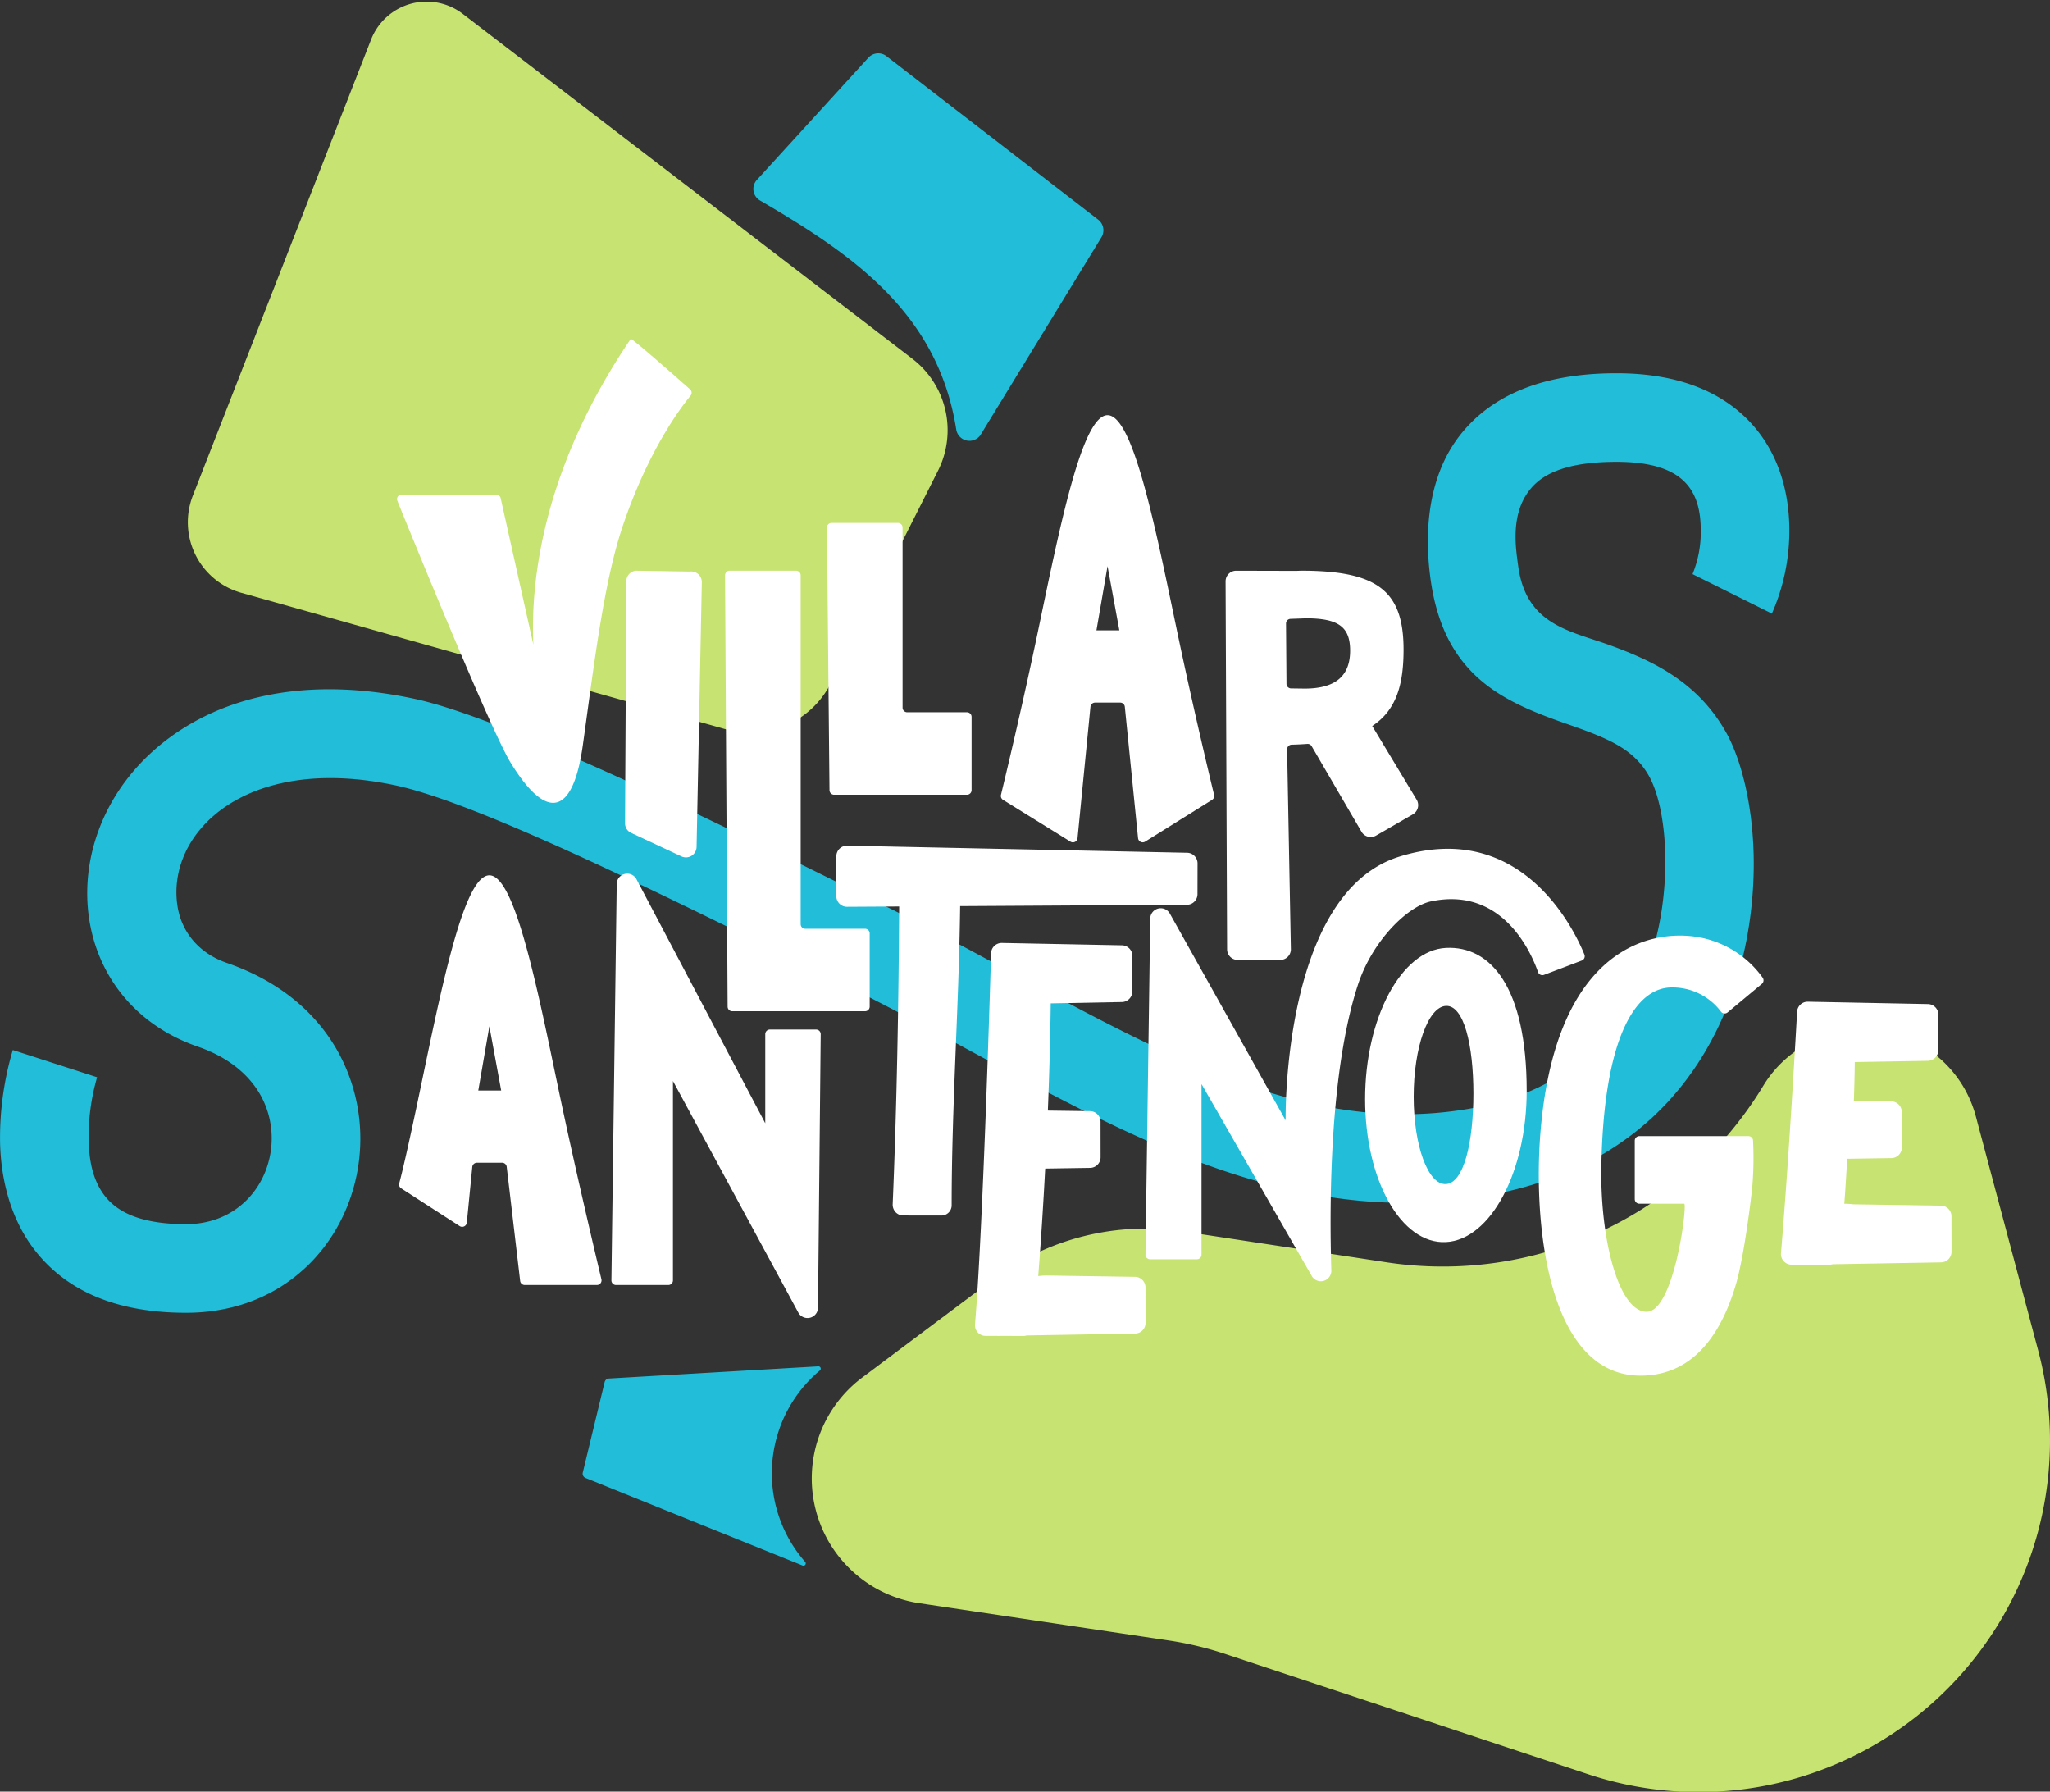 <svg xmlns="http://www.w3.org/2000/svg" xmlns:xlink="http://www.w3.org/1999/xlink" width="480" height="419.428" viewBox="0 0 480 419.428"><rect x="0" y="0" width="480" height="419.428" fill="#333333" stroke="none"/><defs><style>.a{fill:none;}.b{clip-path:url(#a);}.c{fill:#22bdd9;}.c,.d,.e{fill-rule:evenodd;}.d{fill:#c7e372;}.e{fill:#fff;}</style><clipPath id="a"><rect class="a" width="480" height="419.428"/></clipPath></defs><title>logo-villars-santenoge-blanc</title><g class="b"><path class="c" d="M414.878,143.645l-18.575-9.239a25.999,25.999,0,0,0,1.92-10.546c-.035-3.865-.769-8.183-3.969-11.239-3.13-2.99-8.223-4.497-15.782-4.497-10.454,0-16.707,2.237-20.074,6.285-4.919,5.912-3.429,14.174-2.948,17.916,1.788,13.908,11.994,15.306,21.173,18.608,10.691,3.846,20.966,8.849,27.546,20.541,3.601,6.4,6.504,17.774,6.465,30.999-.088,29.686-14.231,68.544-61.85,77.31-27.331,5.031-52.607-.886-77.781-11.676-23.428-10.041-46.806-24.372-71.999-36.933-41.305-20.595-86.48-43.043-106.307-47.294-35.362-7.582-53.844,11.276-51.124,28.315.932,5.842,4.828,10.911,11.551,13.234,19.599,6.772,29.08,21.253,30.919,35.857,2.843,22.568-12.794,46.045-40.479,46.045-18.149,0-28.758-6.334-35.095-14.248-5.987-7.478-8.227-16.867-8.45-25.541a72.42,72.42,0,0,1,2.979-21.727l19.741,6.376a50.371,50.371,0,0,0-1.981,14.818c.113,4.41.862,9.306,3.906,13.109,3.342,4.174,9.329,6.468,18.9,6.468,15.925,0,23.687-15.811,18.411-28.223-2.427-5.711-7.612-10.557-15.627-13.327-33.554-11.595-34.892-56.125-1.919-75.456,12.369-7.252,29.915-10.852,52.617-5.984,20.71,4.44,68.07,27.501,111.215,49.012,24.821,12.376,47.832,26.538,70.914,36.432,21.336,9.144,42.689,14.604,65.853,10.34,29.756-5.477,41.374-27.248,44.147-46.965,1.809-12.862.21-24.911-3.085-30.767-2.665-4.736-6.688-7.142-10.902-9.006-3.915-1.732-8.037-3.012-11.983-4.477-13.727-5.098-25.606-11.994-28.331-33.195-.919-7.145-1.815-22.541,7.577-33.829,6.173-7.42,16.857-13.762,36.021-13.762,14.65,0,24.044,4.446,30.111,10.24,7.528,7.191,10.302,16.958,10.384,26.055A47.888,47.888,0,0,1,414.878,143.645Z"/><path class="d" d="M194.523,159.955a21.074,21.074,0,0,1-24.527,10.791c-28.068-7.906-84.46-23.788-113.508-31.969a17.153,17.153,0,0,1-11.326-22.755C55.846,88.687,76.282,36.397,86.888,9.261A13.96,13.96,0,0,1,108.385,3.267c26.044,19.977,79.849,61.25,105.251,80.735a21.075,21.075,0,0,1,5.987,26.216C212.394,124.543,201.737,145.66,194.523,159.955Z"/><path class="d" d="M215.237,375.321a29.528,29.528,0,0,1-13.347-52.831l30.707-23.015a59.322,59.322,0,0,1,44.477-11.181c13.501,2.049,30.86,4.683,47.58,7.22a87.706,87.706,0,0,0,88.18-41.279l.001-.003a27.34,27.34,0,0,1,49.805,7.126c4.451,16.706,9.46,35.513,14.586,54.756a82.254,82.254,0,0,1-105.357,99.251c-37.488-12.423-71.208-23.597-84.943-28.149a79.898,79.898,0,0,0-13.333-3.18Z"/><path class="c" d="M188.522,365.645a.536.536,0,0,1-.599.856c-9.405-3.791-44.828-18.081-50.822-20.5a1.079,1.079,0,0,1-.645-1.254c.897-3.713,4.288-17.738,5.125-21.203a1.079,1.079,0,0,1,.986-.824l49.038-2.849a.539.539,0,0,1,.374.954,31.429,31.429,0,0,0-3.457,44.82Z"/><path class="e" d="M402.952,236.82a1.075,1.075,0,0,0,1.558.194c1.911-1.589,6.283-5.233,8.022-6.682a1.079,1.079,0,0,0,.209-1.425,23.5,23.5,0,0,0-17.106-9.772c-11.883-1.062-31.723,5.605-34.96,46.159-1.719,21.534,1.838,56.757,23.441,56.757,13.276,0,19.411-11.301,22.405-21.582,1.878-6.446,3.658-20.884,3.827-23.326a80.903,80.903,0,0,0,.119-10.183,1.071,1.071,0,0,0-1.069-.985c-4.285-.001-21.13-.001-25.557-.001a1.072,1.072,0,0,0-1.071,1.071v13.679a1.072,1.072,0,0,0,1.071,1.071h10.506c.807,0-2.303,25.3-8.795,25.3s-10.945-16.811-10.603-34.258c.587-30.011,7.993-41.669,16.504-41.669A14.187,14.187,0,0,1,402.952,236.82Z"/><path class="e" d="M161.581,91.15a1.074,1.074,0,0,1,.086,1.518c-2.312,2.795-9.872,12.789-15.829,30.413-4.481,13.256-6.678,32.149-9.373,51.401-2.192,15.661-8.037,18.491-16.892,4.078-4.601-7.489-22.968-52.541-26.525-61.303a1.071,1.071,0,0,1,.993-1.476H116.183a1.073,1.073,0,0,1,1.047.838c1.191,5.336,7.663,34.327,7.663,34.327-.472-10.167-.022-37.991,22.791-71.591C147.889,79.053,158.561,88.475,161.581,91.15Z"/><path class="e" d="M148.84,133.606l12.693.197a2.489,2.489,0,0,1,2.798,2.519l-1.229,61.959a2.49,2.49,0,0,1-3.542,2.206l-11.772-5.494a2.489,2.489,0,0,1-1.436-2.27l.307-56.661A2.49,2.49,0,0,1,148.84,133.606Z"/><path class="e" d="M170.846,133.606a1.081,1.081,0,0,0-1.08,1.086c.061,10.309.542,90.722.604,100.972a1.08,1.08,0,0,0,1.08,1.074h31.102a1.081,1.081,0,0,0,1.08-1.08V218.514a1.079,1.079,0,0,0-1.08-1.08H188.556a1.081,1.081,0,0,1-1.08-1.08V134.686a1.079,1.079,0,0,0-1.08-1.08Z"/><path class="e" d="M305.799,144.754l-3.637.129a1.084,1.084,0,0,0-1.045,1.091c.023,2.933.085,11.172.107,14.114a1.083,1.083,0,0,0,1.069,1.074l3.195.043c7.672,0,10.639-3.364,10.639-8.877S313.455,144.754,305.799,144.754Zm1.318,29.935a1.083,1.083,0,0,0-1.018-.535q-1.749.131-3.675.18a1.082,1.082,0,0,0-1.055,1.103c.134,7.104.883,46.801.883,46.801a2.489,2.489,0,0,1-2.489,2.489H289.81a2.489,2.489,0,0,1-2.49-2.474l-.356-86.137a2.489,2.489,0,0,1,2.398-2.503l14.161.035,1.095-.042h.049c17.767.01,23.969,4.632,23.969,18.464,0,7.946-1.552,14.087-7.334,17.894l10.416,17.28a2.488,2.488,0,0,1-.911,3.4l-8.62,4.977a2.49,2.49,0,0,1-3.393-.898S309.078,178.054,307.117,174.689Z"/><path class="e" d="M143.164,299.738a1.079,1.079,0,0,0,1.079,1.093H156.49a1.079,1.079,0,0,0,1.079-1.078V253.069s20.124,37.17,29.348,54.206a2.455,2.455,0,0,0,4.615-1.144c.181-18.248.565-57.033.634-64.017a1.079,1.079,0,0,0-1.079-1.089H180.262a1.077,1.077,0,0,0-1.078,1.079v20.862s-20.774-39.36-30.151-57.128a2.456,2.456,0,0,0-4.628,1.114C144.087,230.726,143.283,290.892,143.164,299.738Z"/><path class="e" d="M268.205,293.712a1.079,1.079,0,0,0,1.078,1.094H280.25a1.077,1.077,0,0,0,1.078-1.079V253.788s17.061,29.698,25.813,44.933a2.456,2.456,0,0,0,4.584-1.303c-.481-15.763-.4-46.516,6.198-66.789,3.358-10.318,11.589-18.428,17.088-19.601,16.868-3.598,23.59,12.18,25.101,16.52a1.074,1.074,0,0,0,1.404.675c2.105-.796,6.783-2.57,8.845-3.352a1.078,1.078,0,0,0,.626-1.387c-2.251-5.551-14.607-31.908-43.381-22.928-27.534,8.593-26.582,61.731-26.582,61.731s-18.396-32.851-27.105-48.401a2.455,2.455,0,0,0-4.598,1.165C269.025,235.887,268.319,285.707,268.205,293.712Z"/><path class="e" d="M338.55,235.489c-4.165.211-7.546,9.728-7.546,21.24s3.38,20.686,7.544,20.475,6.441-9.673,6.442-21.185S342.714,235.277,338.55,235.489Zm0-13.577c10.441-.53,18.918,9.146,18.917,33.474-.001,19.005-8.478,34.865-18.919,35.395s-18.917-14.47-18.916-33.475S328.109,222.441,338.55,221.912Z"/><path class="e" d="M194.706,122.419a1.081,1.081,0,0,0-1.08,1.091c.075,7.703.523,53.84.597,61.473a1.08,1.08,0,0,0,1.08,1.07H226.41a1.081,1.081,0,0,0,1.08-1.08V167.829a1.079,1.079,0,0,0-1.08-1.08H212.414a1.08,1.08,0,0,1-1.08-1.08v-42.17a1.081,1.081,0,0,0-1.08-1.08Z"/><path class="e" d="M224.812,212.127c-.284,23.337-1.987,46.841-1.987,70.18a2.403,2.403,0,0,1-2.482,2.256c-2.424-.004-6.265-.01-8.845-.014a2.489,2.489,0,0,1-1.831-.806,2.607,2.607,0,0,1-.646-1.894c.97-23.099,1.378-46.425,1.516-69.638l-12.208.072a2.491,2.491,0,0,1-2.504-2.489v-9.327a2.49,2.49,0,0,1,2.49-2.49l79.592,1.66a2.491,2.491,0,0,1,2.49,2.493l-.014,7.197a2.489,2.489,0,0,1-2.475,2.486Z"/><path class="e" d="M233.535,312.744c-.992-.001-1.944-.003-2.767-.004a2.49,2.49,0,0,1-2.476-2.7c1.955-23.213,3.764-86.802,3.764-86.802a2.489,2.489,0,0,1,2.489-2.489l28.109.553a2.489,2.489,0,0,1,2.489,2.493l-.013,8.303a2.491,2.491,0,0,1-2.475,2.486l-16.631.314c-.096,7.88-.325,16.385-.671,25.097l9.856.133a2.49,2.49,0,0,1,2.475,2.486l.013,8.303a2.489,2.489,0,0,1-2.489,2.494l-10.481.162c-.447,8.52-.994,17.033-1.628,25.162a16.492,16.492,0,0,1,2.132-.131l20.504.314a2.489,2.489,0,0,1,2.474,2.486l.014,8.303a2.489,2.489,0,0,1-2.49,2.493l-25.368.439a2.463,2.463,0,0,1-.752.114c-1.471-.002-3.466-.005-5.383-.008l-.478.008C233.679,312.753,233.607,312.75,233.535,312.744Z"/><path class="e" d="M422.257,296.074c-.993-.002-1.944-.003-2.767-.004a2.49,2.49,0,0,1-2.477-2.7c1.956-23.213,3.764-56.376,3.764-56.376a2.489,2.489,0,0,1,2.49-2.489l28.108.553a2.489,2.489,0,0,1,2.49,2.493l-.014,8.303a2.489,2.489,0,0,1-2.475,2.486l-17.09.293c0,2.036-.131,7.04-.212,9.075l8.75.134a2.489,2.489,0,0,1,2.475,2.485l.013,8.304a2.489,2.489,0,0,1-2.489,2.493l-10.315.153c-.201,3.837-.438,7.539-.67,10.521a19.901,19.901,0,0,1,2.115.136l20.503.314a2.489,2.489,0,0,1,2.475,2.485l.013,8.304a2.489,2.489,0,0,1-2.489,2.493l-25.369.439a2.457,2.457,0,0,1-.751.114c-1.472-.002-3.466-.005-5.383-.008l-.478.008C422.401,296.083,422.328,296.08,422.257,296.074Z"/><path class="e" d="M256.725,147.577h5.363l-2.765-15.036Zm-21.867,39.679a1.089,1.089,0,0,1-.484-1.185c.905-3.73,4.94-20.506,8.705-38.494,5.044-24.1,10.257-50.378,16.244-50.378s11.2,26.278,16.244,50.378c3.765,17.992,7.801,34.771,8.705,38.497a1.089,1.089,0,0,1-.481,1.183c-2.588,1.614-11.988,7.479-15.661,9.771a1.089,1.089,0,0,1-1.661-.815c-.61-6.055-2.627-26.076-3.098-30.747a1.089,1.089,0,0,0-1.084-.98h-5.88a1.088,1.088,0,0,0-1.084.983c-.46,4.676-2.43,24.692-3.025,30.745a1.09,1.09,0,0,1-1.658.82C246.947,194.745,237.465,188.871,234.858,187.256Z"/><path class="e" d="M111.99,255.298h5.363l-2.766-15.037ZM93.938,278.205a1.088,1.088,0,0,1-.429-1.298c.482-1.765,1.768-6.959,4.835-21.609C103.388,231.197,108.6,204.92,114.587,204.92s11.2,26.277,16.244,50.378c3.686,17.61,8.687,38.724,9.991,44.19a1.09,1.09,0,0,1-1.059,1.343H122.878a1.088,1.088,0,0,1-1.082-.962c-.515-4.37-2.631-22.33-3.146-26.7a1.088,1.088,0,0,0-1.082-.962h-5.897a1.09,1.09,0,0,0-1.084.982c-.256,2.603-.954,9.701-1.282,13.036a1.089,1.089,0,0,1-1.675.809Z"/><path class="c" d="M177.218,42.119a3.133,3.133,0,0,0,.733,4.816c21.468,12.534,41.644,26.19,45.95,53.631a3.13,3.13,0,0,0,5.761,1.133c8.017-13.104,23.432-38.307,28.235-46.161a3.132,3.132,0,0,0-.758-4.114c-8.747-6.754-40.733-31.452-49.586-38.288a3.133,3.133,0,0,0-4.229.369C198.011,19.328,183.25,35.507,177.218,42.119Z"/></g></svg>